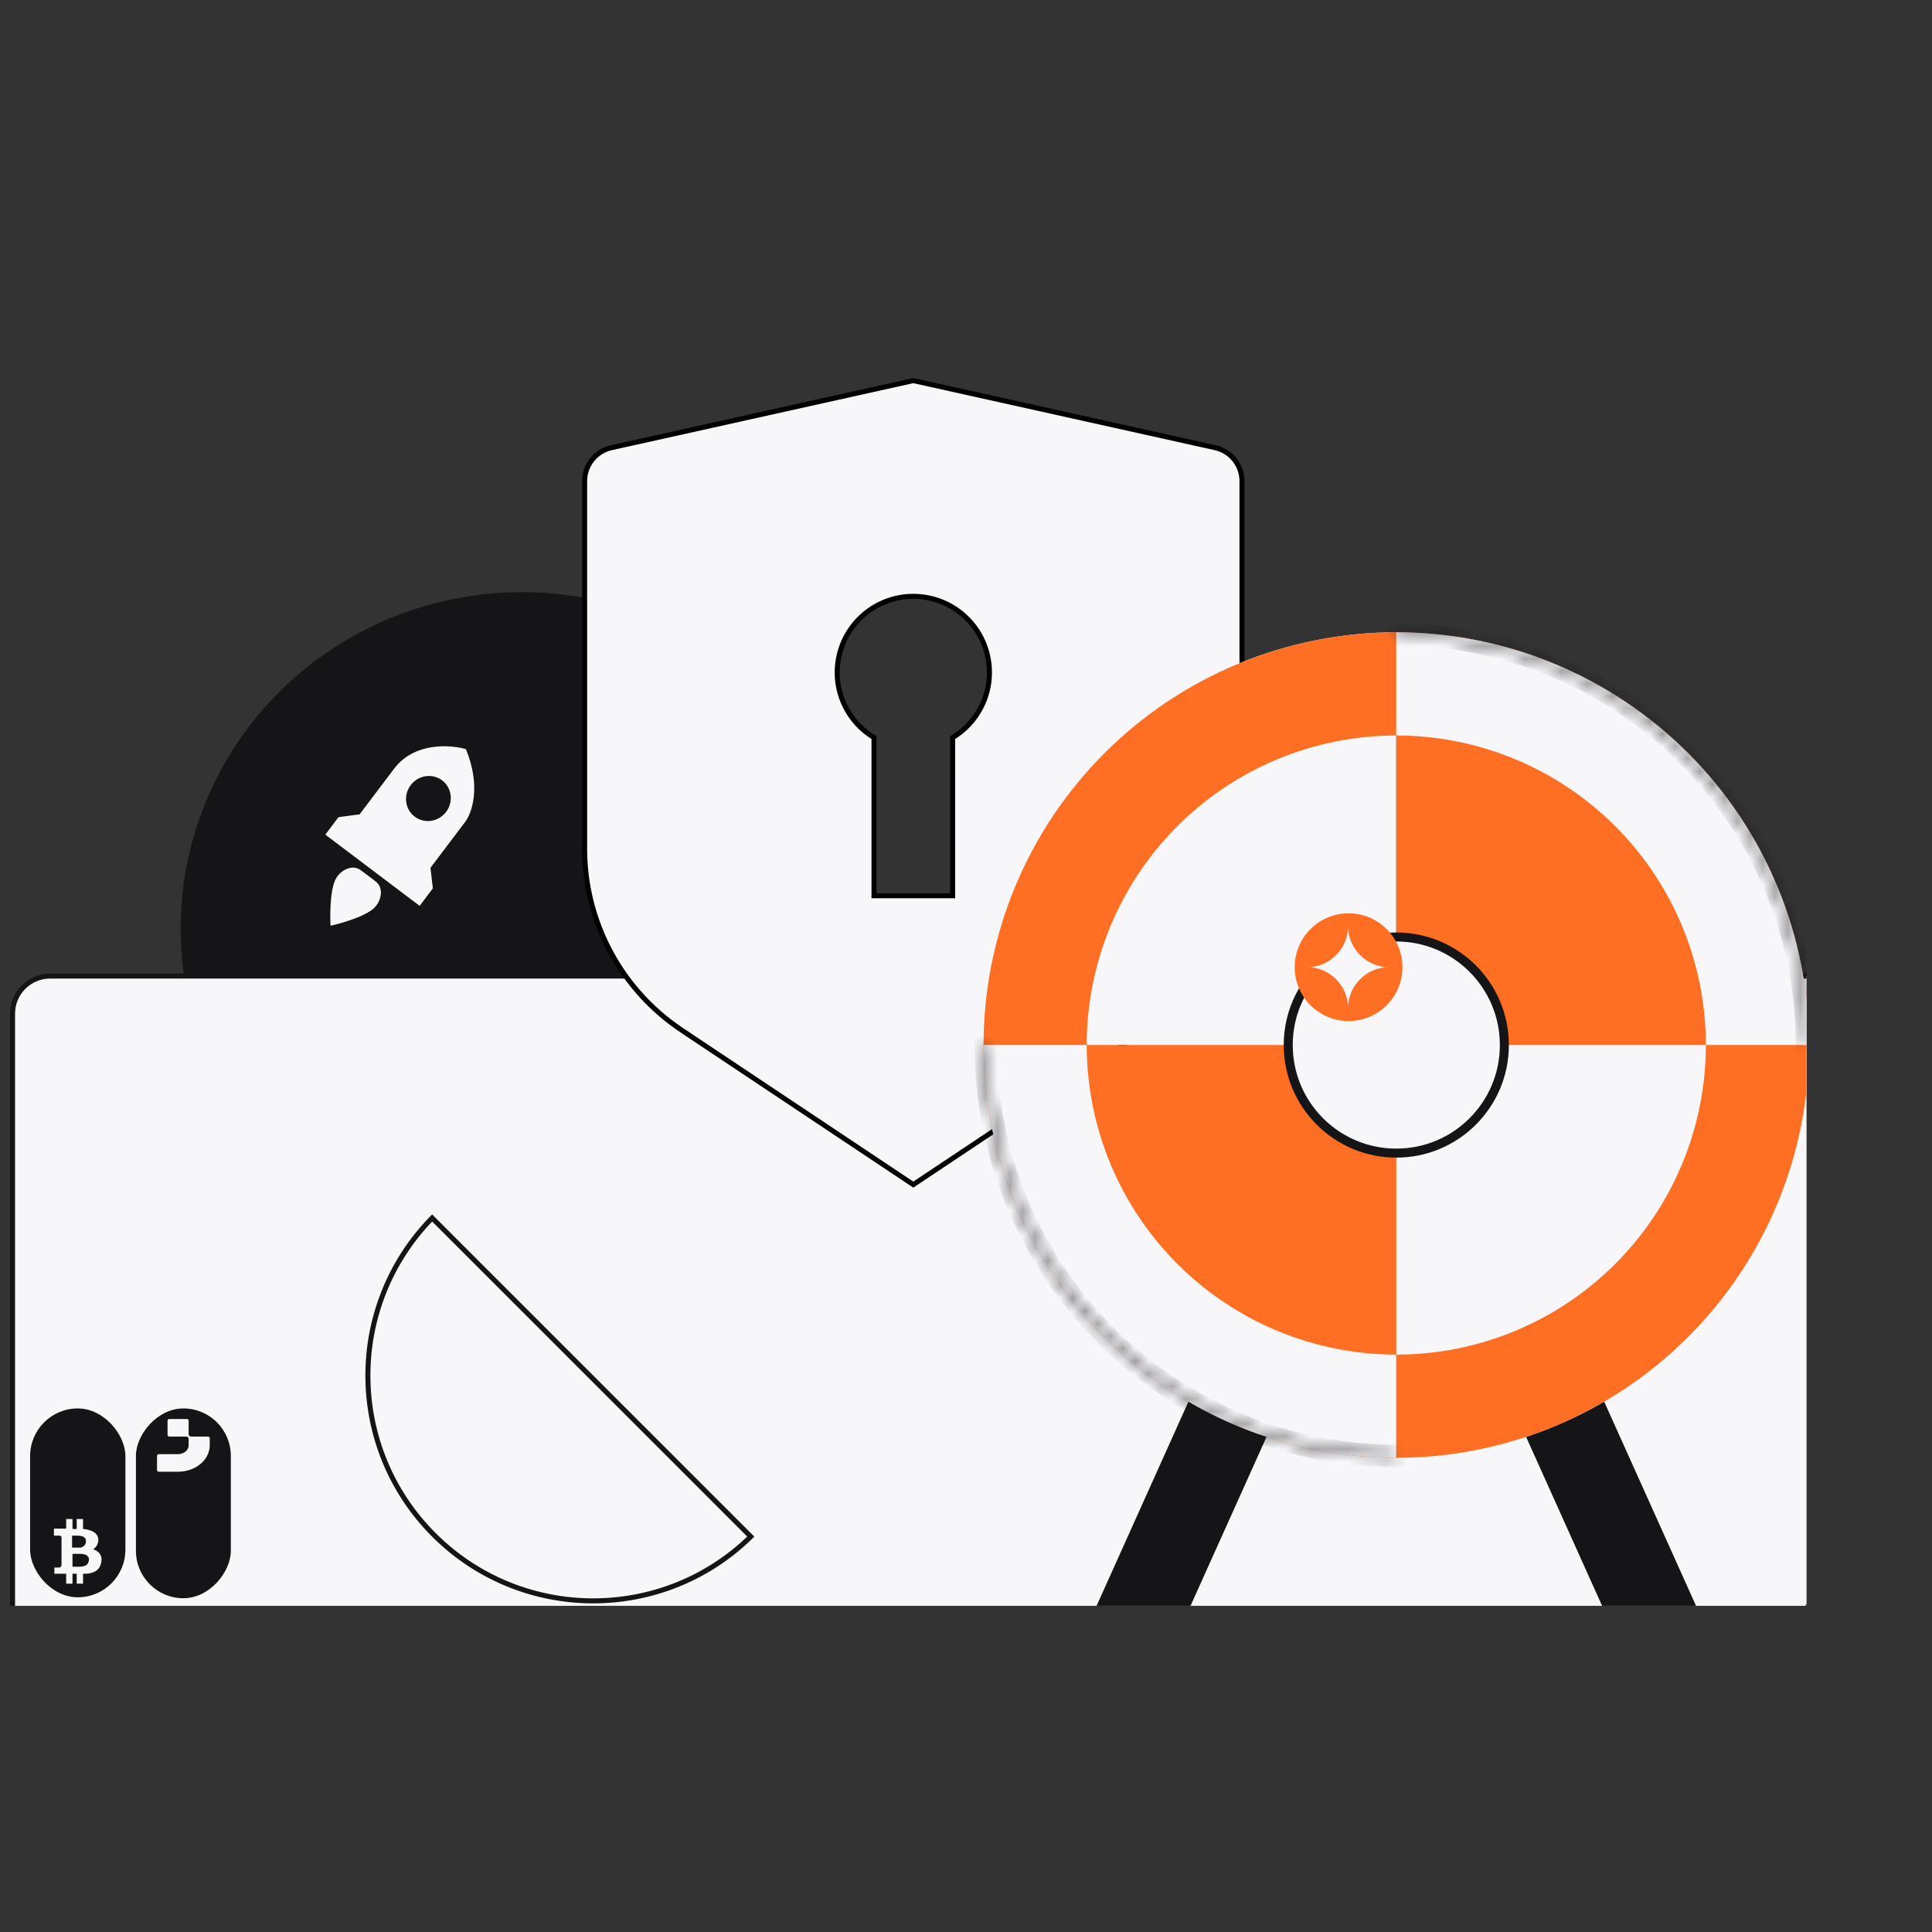 <svg width="154" height="154" viewBox="0 0 154 154" fill="none" xmlns="http://www.w3.org/2000/svg">
<rect x="0" y="0" width="154" height="154" fill="#333333" stroke="none"/>
<g clip-path="url(#clip0_15988_32747)">
<g clip-path="url(#clip1_15988_32747)">
<ellipse cx="41.6" cy="74" rx="27.2" ry="26.8" fill="#151517"/>
<path d="M31.42 61.265L28.666 64.911L26.984 65.135L25.931 66.528L33.45 72.207L34.503 70.814L34.312 69.173L37.067 65.528C37.605 64.841 38.372 62.715 37.137 59.713C35.899 59.35 33.02 59.152 31.42 61.265ZM35.559 64.715C34.955 65.514 33.834 65.684 33.055 65.096C32.276 64.507 32.134 63.382 32.738 62.584C33.341 61.785 34.462 61.615 35.241 62.203C36.02 62.792 36.162 63.917 35.559 64.715Z" fill="#F7F7FA"/>
<path d="M26.825 69.951C26.188 70.935 26.343 73.787 26.348 73.791C26.354 73.796 29.139 73.166 29.912 72.284C30.416 71.71 30.555 70.799 30.018 70.327C29.859 70.187 28.857 69.43 28.678 69.314C28.077 68.927 27.239 69.309 26.824 69.951L26.825 69.951Z" fill="#F7F7FA"/>
<path d="M4 77.8C2.343 77.8 1 79.143 1 80.8V129.4H141.6C143.257 129.4 144.6 128.057 144.6 126.4V77.8H4Z" fill="#F7F7FA" stroke="#151517" stroke-width="0.4"/>
<g clip-path="url(#clip2_15988_32747)">
<path d="M96.86 35.685C97.467 35.82 98.01 36.157 98.399 36.642C98.788 37.127 98.999 37.73 99 38.352V67.648C98.999 70.512 98.293 73.333 96.941 75.858C95.589 78.383 93.635 80.536 91.252 82.124L72.799 94.426L54.349 82.124C51.966 80.536 50.011 78.384 48.66 75.859C47.308 73.334 46.601 70.515 46.6 67.651V38.352C46.6 37.73 46.813 37.127 47.202 36.642C47.591 36.157 48.133 35.82 48.74 35.685L72.799 30.337L96.86 35.685ZM72.8 47.534C71.465 47.534 70.166 47.974 69.107 48.787C68.048 49.6 67.286 50.74 66.94 52.03C66.594 53.32 66.684 54.688 67.195 55.921C67.691 57.119 68.558 58.125 69.667 58.794V71.4H75.933V71.2L75.935 58.794C77.044 58.125 77.912 57.119 78.408 55.92C78.919 54.686 79.009 53.318 78.663 52.028C78.317 50.738 77.554 49.598 76.494 48.786C75.434 47.973 74.136 47.533 72.8 47.534Z" fill="#F7F7FA" stroke="black" stroke-width="0.4"/>
</g>
<rect width="7.565" height="15.129" rx="3.782" transform="matrix(-1 0 0 1 18.4 112.267)" fill="#151517"/>
<path d="M16.569 114.509H15.247C15.131 114.509 15.037 114.431 15.037 114.334V113.232C15.037 113.164 14.97 113.108 14.888 113.108H13.505C13.422 113.108 13.356 113.164 13.356 113.232V114.385C13.356 114.453 13.423 114.509 13.505 114.509H14.827C14.943 114.509 15.037 114.587 15.037 114.684V115.21C15.037 115.597 14.661 115.91 14.197 115.91H12.665C12.582 115.91 12.516 115.966 12.516 116.034V117.186C12.516 117.255 12.583 117.31 12.665 117.31H14.197C15.589 117.31 16.718 116.37 16.718 115.21V114.634C16.718 114.565 16.651 114.509 16.569 114.509Z" fill="#F7F7FA"/>
<rect x="2.4" y="112.267" width="7.595" height="15.054" rx="3.797" fill="#151517"/>
<path d="M6.72 125.444H6.619V126.236H6.115V125.444H5.779V126.236H5.275V125.444H4.334V124.948H4.703C4.804 124.948 4.905 124.882 4.905 124.717V122.569C4.905 122.437 4.838 122.404 4.67 122.404H4.3V121.843H5.275V121.083H5.779V121.876H6.115V121.083H6.619V121.876C7.123 121.909 7.761 122.107 7.829 122.635C7.896 123.23 7.425 123.494 7.425 123.494C7.425 123.494 8.098 123.66 8.098 124.32C8.064 124.948 7.728 125.444 6.72 125.444ZM6.417 123.858H5.779V124.882H6.316C6.854 124.882 7.089 124.684 7.089 124.287C7.089 123.891 6.552 123.858 6.417 123.858ZM6.854 122.834C6.854 122.437 6.384 122.404 6.115 122.404H5.745V123.362H6.417C6.585 123.329 6.854 123.197 6.854 122.834Z" fill="#F7F7FA"/>
<path d="M136.227 138.624C137.935 137.838 138.69 135.783 137.914 134.054L125.409 106.255C124.633 104.526 122.604 103.76 120.896 104.547C119.188 105.333 118.432 107.387 119.209 109.117L131.713 136.915C132.5 138.645 134.519 139.41 136.227 138.624ZM86.374 138.624C84.666 137.838 83.91 135.783 84.686 134.054L97.191 106.255C97.968 104.526 99.996 103.76 101.704 104.547C103.412 105.333 104.168 107.387 103.392 109.117L90.887 136.915C90.111 138.645 88.092 139.41 86.374 138.624Z" fill="#151517"/>
<path d="M78.398 83.301C78.398 78.98 79.249 74.702 80.902 70.71C82.556 66.719 84.979 63.092 88.034 60.036C91.09 56.981 94.716 54.558 98.708 52.904C102.7 51.251 106.978 50.4 111.299 50.4V75.076C110.219 75.076 109.149 75.288 108.151 75.702C107.153 76.115 106.247 76.721 105.483 77.485C104.719 78.249 104.113 79.155 103.7 80.153C103.286 81.151 103.074 82.221 103.074 83.301H78.398Z" fill="#F7F7FA"/>
<path d="M144.2 83.301C144.2 87.621 143.349 91.9 141.695 95.891C140.042 99.883 137.618 103.51 134.563 106.565C131.508 109.62 127.881 112.044 123.89 113.697C119.898 115.351 115.619 116.202 111.299 116.202L111.299 91.526C112.379 91.526 113.449 91.313 114.447 90.9C115.444 90.487 116.351 89.881 117.115 89.117C117.879 88.353 118.485 87.446 118.898 86.448C119.311 85.451 119.524 84.381 119.524 83.301L144.2 83.301Z" fill="#F7F7FA"/>
<path d="M111.299 50.4C115.619 50.4 119.898 51.251 123.89 52.904C127.881 54.558 131.508 56.981 134.563 60.036C137.619 63.092 140.042 66.719 141.695 70.71C143.349 74.702 144.2 78.98 144.2 83.301L119.524 83.301C119.524 82.221 119.311 81.151 118.898 80.153C118.485 79.155 117.879 78.249 117.115 77.485C116.351 76.721 115.444 76.115 114.447 75.702C113.449 75.288 112.379 75.076 111.299 75.076V50.4Z" fill="#FF6F23"/>
<path d="M111.299 116.202C106.978 116.202 102.7 115.351 98.708 113.697C94.716 112.044 91.09 109.62 88.034 106.565C84.979 103.51 82.556 99.883 80.902 95.891C79.249 91.9 78.398 87.621 78.398 83.301L103.074 83.301C103.074 84.381 103.286 85.451 103.7 86.448C104.113 87.446 104.719 88.353 105.483 89.117C106.247 89.881 107.153 90.487 108.151 90.9C109.149 91.313 110.219 91.526 111.299 91.526V116.202Z" fill="#FF6F23"/>
<path d="M78.398 83.301C78.398 78.98 79.249 74.702 80.902 70.71C82.556 66.719 84.979 63.092 88.034 60.036C91.09 56.981 94.716 54.558 98.708 52.904C102.7 51.251 106.978 50.4 111.299 50.4V58.625C108.058 58.625 104.85 59.263 101.856 60.504C98.862 61.743 96.142 63.561 93.85 65.853C91.559 68.144 89.742 70.864 88.501 73.858C87.261 76.852 86.623 80.06 86.623 83.301H78.398Z" fill="#FF6F23"/>
<path d="M111.299 50.4C115.619 50.4 119.898 51.251 123.89 52.904C127.881 54.558 131.508 56.981 134.563 60.036C137.619 63.092 140.042 66.719 141.695 70.71C143.349 74.702 144.2 78.98 144.2 83.301H135.975C135.975 80.06 135.336 76.852 134.096 73.858C132.856 70.864 131.039 68.144 128.747 65.853C126.456 63.561 123.736 61.743 120.742 60.504C117.748 59.263 114.539 58.625 111.299 58.625V50.4Z" fill="#F7F7FA"/>
<path d="M111.299 116.202C106.978 116.202 102.7 115.351 98.708 113.697C94.716 112.044 91.09 109.62 88.034 106.565C84.979 103.51 82.556 99.883 80.902 95.891C79.249 91.9 78.398 87.621 78.398 83.301H86.623C86.623 86.541 87.261 89.75 88.501 92.744C89.742 95.738 91.559 98.458 93.85 100.749C96.142 103.041 98.862 104.858 101.856 106.098C104.85 107.338 108.058 107.977 111.299 107.977V116.202Z" fill="#F7F7FA"/>
<path d="M144.2 83.301C144.2 87.621 143.349 91.9 141.695 95.891C140.042 99.883 137.618 103.51 134.563 106.565C131.508 109.62 127.881 112.044 123.89 113.697C119.898 115.351 115.619 116.202 111.299 116.202L111.299 107.977C114.539 107.977 117.748 107.338 120.742 106.098C123.736 104.858 126.456 103.041 128.747 100.749C131.039 98.458 132.856 95.738 134.096 92.744C135.336 89.75 135.975 86.541 135.975 83.301H144.2Z" fill="#FF6F23"/>
<mask id="path-19-inside-1_15988_32747" fill="white">
<path d="M111.299 116.202C106.978 116.202 102.7 115.351 98.708 113.697C94.716 112.044 91.09 109.62 88.034 106.565C84.979 103.51 82.556 99.883 80.902 95.891C79.249 91.9 78.398 87.621 78.398 83.301H78.727C78.727 87.578 79.569 91.814 81.206 95.766C82.843 99.717 85.243 103.308 88.267 106.333C91.292 109.357 94.882 111.757 98.834 113.393C102.786 115.03 107.021 115.873 111.299 115.873V116.202Z"/>
</mask>
<path d="M111.299 116.202C106.978 116.202 102.7 115.351 98.708 113.697C94.716 112.044 91.09 109.62 88.034 106.565C84.979 103.51 82.556 99.883 80.902 95.891C79.249 91.9 78.398 87.621 78.398 83.301H78.727C78.727 87.578 79.569 91.814 81.206 95.766C82.843 99.717 85.243 103.308 88.267 106.333C91.292 109.357 94.882 111.757 98.834 113.393C102.786 115.03 107.021 115.873 111.299 115.873V116.202Z" fill="#F7F7FA" stroke="#151517" stroke-width="1.436" mask="url(#path-19-inside-1_15988_32747)"/>
<mask id="path-20-inside-2_15988_32747" fill="white">
<path d="M111.299 50.4C115.619 50.4 119.898 51.251 123.89 52.904C127.881 54.558 131.508 56.981 134.563 60.036C137.619 63.092 140.042 66.719 141.695 70.71C143.349 74.702 144.2 78.98 144.2 83.301H143.871C143.871 79.023 143.028 74.788 141.391 70.836C139.755 66.884 137.355 63.294 134.331 60.269C131.306 57.244 127.715 54.845 123.764 53.208C119.812 51.571 115.576 50.729 111.299 50.729V50.4Z"/>
</mask>
<path d="M111.299 50.4C115.619 50.4 119.898 51.251 123.89 52.904C127.881 54.558 131.508 56.981 134.563 60.036C137.619 63.092 140.042 66.719 141.695 70.71C143.349 74.702 144.2 78.98 144.2 83.301H143.871C143.871 79.023 143.028 74.788 141.391 70.836C139.755 66.884 137.355 63.294 134.331 60.269C131.306 57.244 127.715 54.845 123.764 53.208C119.812 51.571 115.576 50.729 111.299 50.729V50.4Z" fill="#F7F7FA" stroke="#151517" stroke-width="1.436" mask="url(#path-20-inside-2_15988_32747)"/>
<circle cx="8.973" cy="8.973" r="8.614" transform="matrix(-1 0 0 1 120.272 74.328)" fill="#F7F7FA" stroke="#151517" stroke-width="0.718"/>
<circle cx="107.494" cy="77.094" r="4.294" fill="#FF6F23"/>
<g clip-path="url(#clip3_15988_32747)">
<path d="M107.456 74.017C107.522 74.836 107.83 75.543 108.408 76.125C108.985 76.708 109.684 77.019 110.495 77.096C109.681 77.168 108.98 77.486 108.406 78.064C107.832 78.642 107.519 79.353 107.457 80.171C107.39 79.358 107.084 78.65 106.509 78.068C105.935 77.487 105.232 77.169 104.416 77.094C105.229 77.018 105.932 76.703 106.507 76.121C107.082 75.539 107.391 74.83 107.456 74.017Z" fill="#F7F7FA"/>
</g>
<path d="M34.586 122.345C27.618 115.377 27.572 104.111 34.446 97.085L59.846 122.484C52.82 129.358 41.554 129.313 34.586 122.345Z" stroke="#151517" stroke-width="0.4"/>
</g>
</g>
<defs>
<clipPath id="clip0_15988_32747">
<rect width="154" height="154" fill="white" transform="translate(0 154) rotate(-90)"/>
</clipPath>
<clipPath id="clip1_15988_32747">
<rect width="144" height="120" fill="white" transform="translate(0 8)"/>
</clipPath>
<clipPath id="clip2_15988_32747">
<rect width="70.4" height="70.4" fill="white" transform="translate(37.6 27.2)"/>
</clipPath>
<clipPath id="clip3_15988_32747">
<rect width="6.08" height="6.156" fill="white" transform="translate(104.416 74.016)"/>
</clipPath>
</defs>
</svg>
